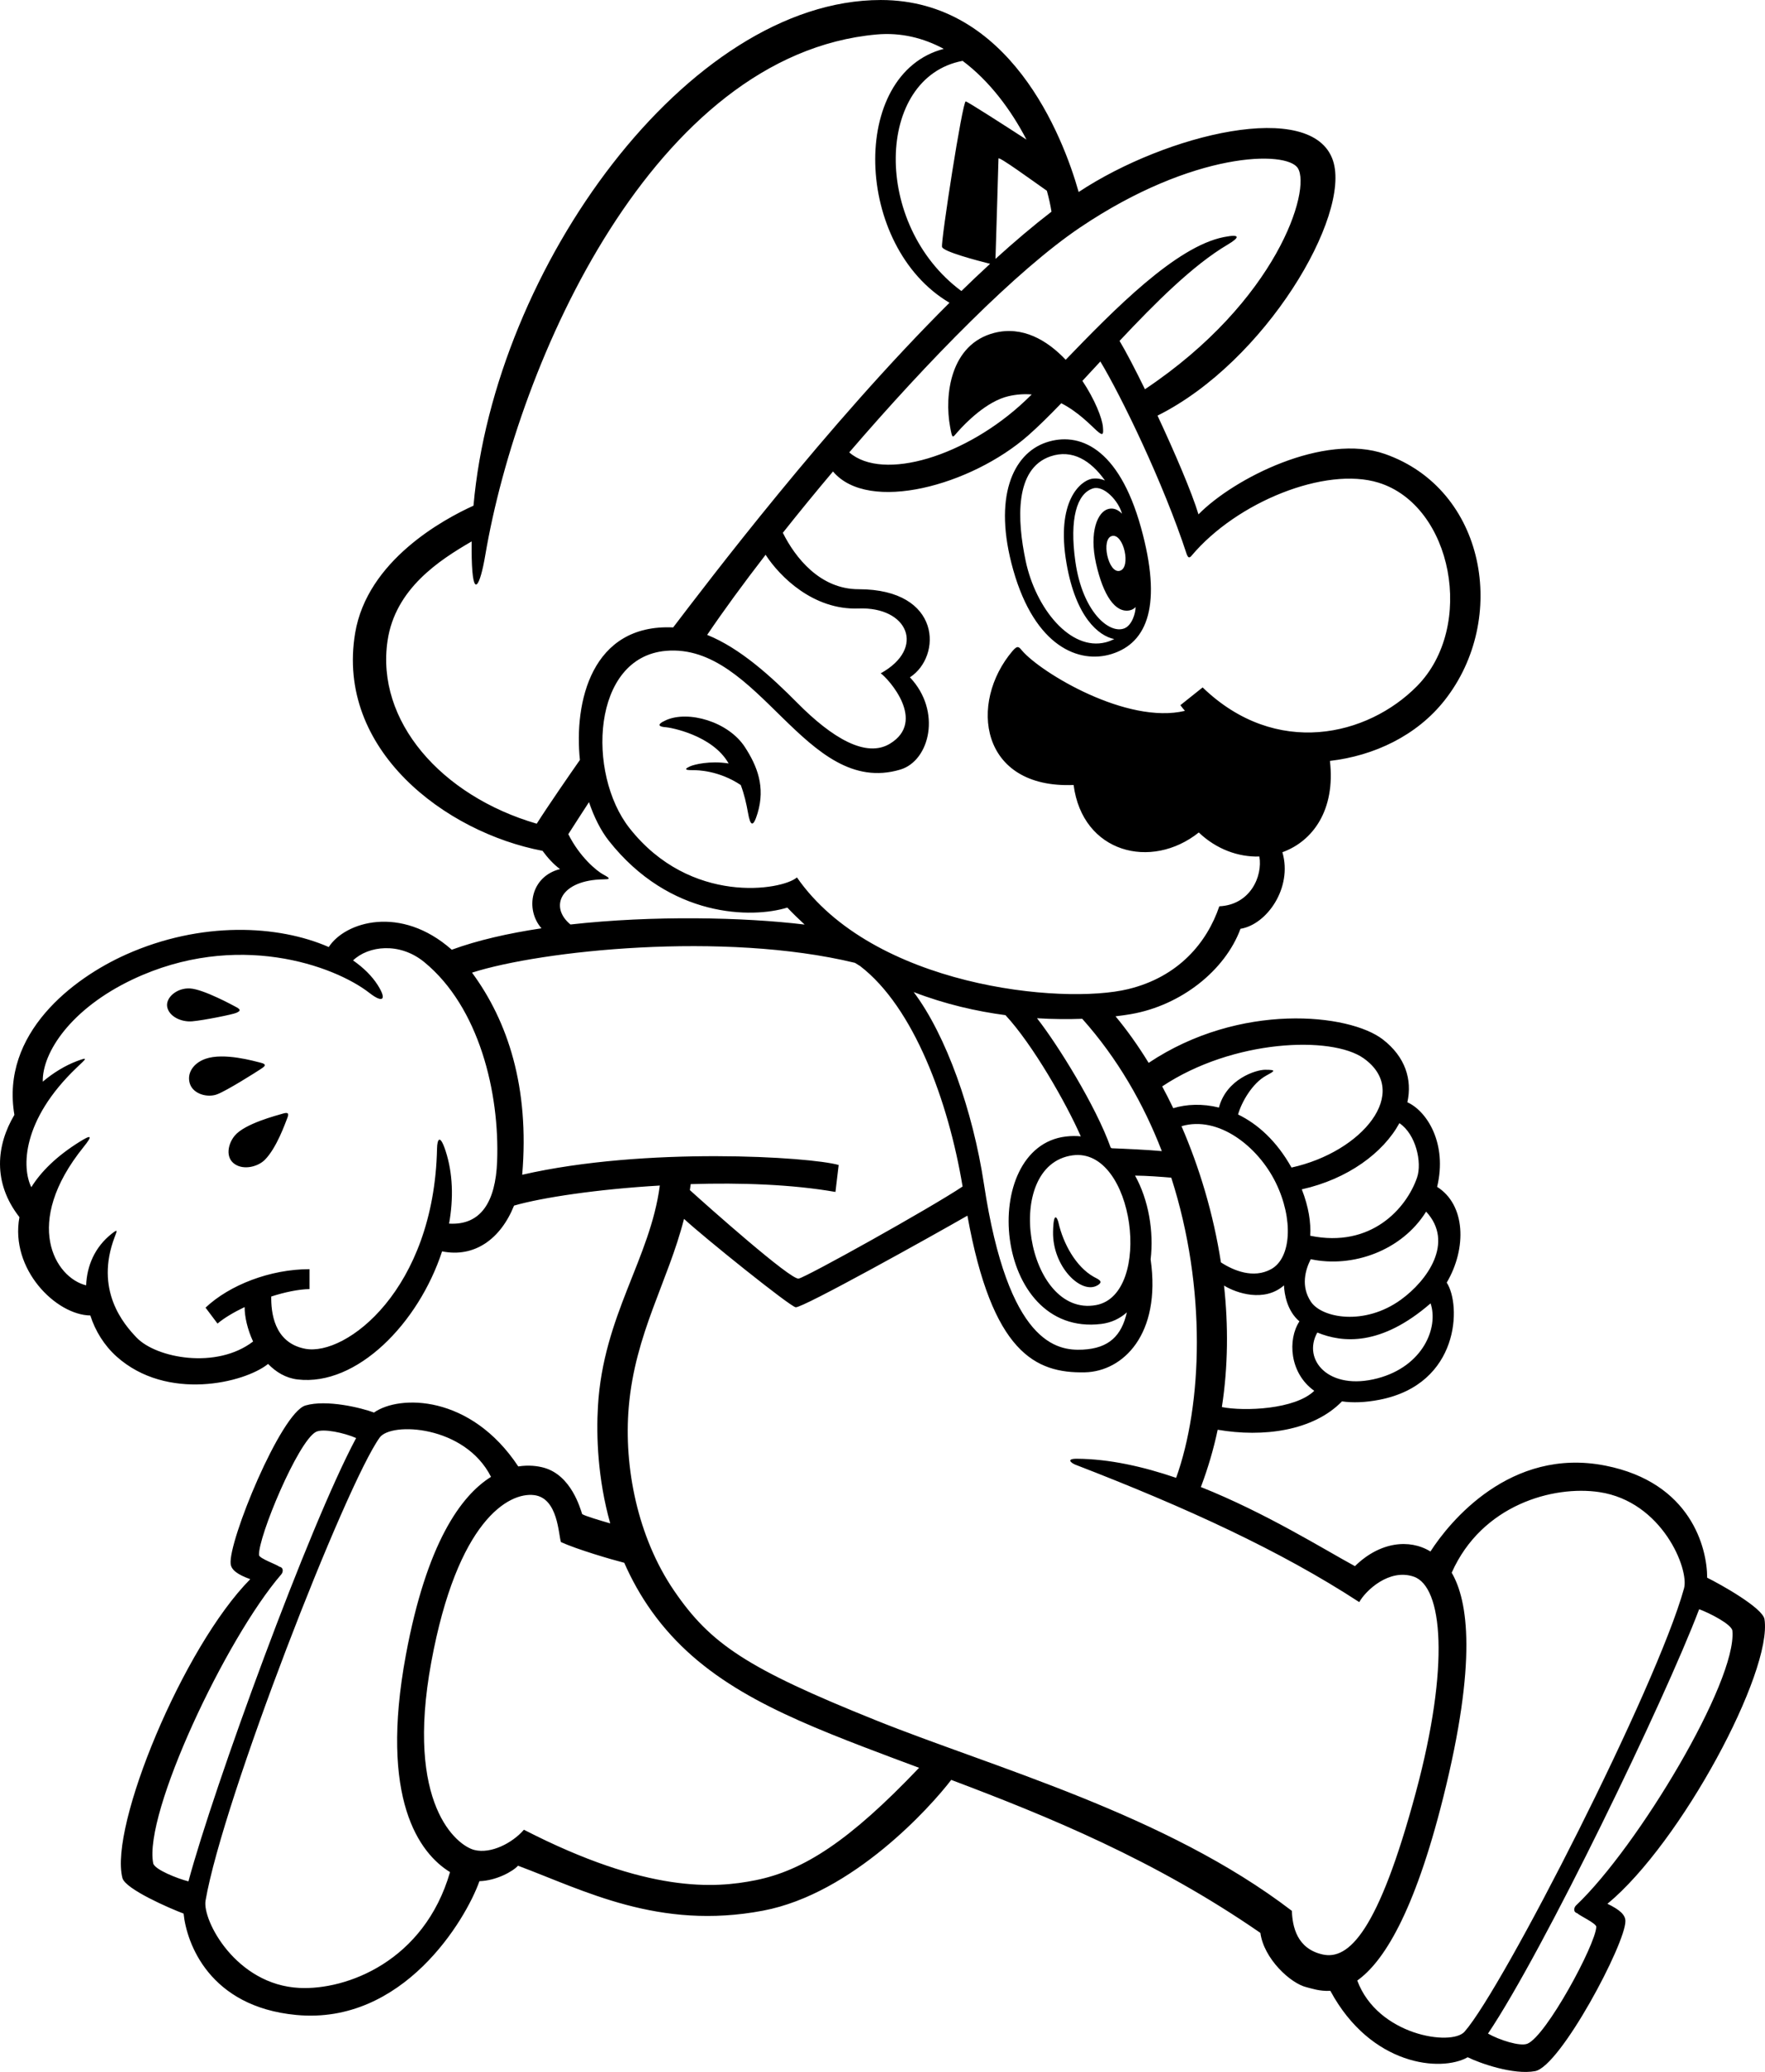 <?xml version="1.0" encoding="utf-8"?>
<!-- Generator: Adobe Illustrator 16.0.0, SVG Export Plug-In . SVG Version: 6.00 Build 0)  -->
<!DOCTYPE svg PUBLIC "-//W3C//DTD SVG 1.1//EN" "http://www.w3.org/Graphics/SVG/1.1/DTD/svg11.dtd">
<svg version="1.1" id="Layer_1" xmlns="http://www.w3.org/2000/svg" xmlns:xlink="http://www.w3.org/1999/xlink" x="0px" y="0px"
	 width="234px" height="274.704px" viewBox="0 0 234 274.704" enable-background="new 0 0 234 274.704" xml:space="preserve">
<g>
	<g transform="translate(0, -211)">
		<g transform="translate(-24, 48)">
			<g>
				<path d="M112.296,258.484c-1.478,0.664-0.754,0.894,0,0.937c0.517,0.029,6.162,1.018,8.304,4.803
					c-2.468-0.392-4.573,0.134-5.127,0.388c-1.092,0.5-0.181,0.5,0.482,0.5c0.429,0,3.308,0.006,6.255,1.972
					c0.457,1.211,0.749,2.488,0.954,3.659c0.329,1.887,0.712,1.943,1.274,0.076c1.047-3.484-0.034-6.235-1.676-8.761
					C120.551,258.654,115.232,257.165,112.296,258.484 M170.491,226.704c-0.634-0.26-1.24-0.319-1.771-0.218
					c-1.412,0.266-4.768,2.875-3.32,11.234c1.23,7.101,4.229,9.585,6.326,10.012c-0.35,0.172-0.719,0.324-1.135,0.43
					c-4.68,1.192-9.275-4.485-10.608-10.783c-1.155-5.461-1.474-12.25,3.29-13.872C166.165,222.522,168.624,224.068,170.491,226.704
					 M172.463,238.682c-1.532,0.426-2.555-4.282-1.021-4.623C172.974,233.719,173.995,238.257,172.463,238.682 M172.752,231.112
					c-0.523-0.544-1.131-0.807-1.821-0.626c-1.421,0.37-2.554,3.063-1.616,7.234c0.96,4.274,2.553,6.552,4.426,6.212
					c0.33-0.061,0.596-0.215,0.811-0.444c0.011,0.782-0.471,2.418-1.479,2.822c-2.013,0.806-5.56-2.195-6.502-8.846
					c-0.808-5.705,0.205-9.02,2.319-9.701C170.34,227.293,172.312,229.431,172.752,231.112 M162.663,221.671
					c-4.354,1.491-7.062,7.244-4.33,16.898c2.896,10.231,8.771,12.46,13.023,11.149c4.864-1.5,6.725-6.638,3.915-16.766
					C172.309,222.271,166.997,220.188,162.663,221.671 M226.502,433.964c-0.982,0.402-3.744-0.5-5.227-1.34
					c7.389-10.99,23.411-44.176,27.995-56.265c1.347,0.486,4.328,2.009,4.405,2.854c0.625,6.695-12.536,28.65-20.721,36.414
					c-0.271,0.256-0.438,0.861,0.148,1.037c0.341,0.342,2.553,1.353,2.531,1.81C235.523,420.858,228.999,432.943,226.502,433.964
					 M218.163,432.376c-1.722,1.949-11.523,0.498-14.219-6.787c3.393-2.414,7.516-8.74,11.405-24.305
					c4.51-18.047,3.278-26.05,1.114-29.766c4-9.021,13.486-11.598,19.57-10.688c8.34,1.248,11.938,10.224,11.232,12.767
					C243.637,386.705,223.269,426.589,218.163,432.376 M199.355,422.134c-3.435-0.766-4-3.715-4.085-5.786
					c-16.708-12.794-39.516-18.978-55.174-25.274c-17.059-6.859-21.9-10.099-26.734-17.182c-4.834-7.084-6.683-16.41-6.002-24.348
					c0.836-9.756,5.208-16.623,7.326-24.94c2.605,2.421,13.982,11.565,14.8,11.72c0.841,0.157,18.084-9.453,22.772-12.146
					c3.273,18.136,8.992,20.916,15.58,20.771c5.014-0.111,10.131-4.982,8.711-14.974c0.438-3.694-0.271-7.89-2.064-11.106
					c1.525,0.008,3.501,0.162,4.799,0.271c4.733,14.715,4.102,30.189,0.646,39.799c-4.375-1.494-8.878-2.508-13.167-2.531
					c-1.48-0.008-0.732,0.577-0.172,0.795c14.695,5.674,27.176,11.403,37.617,18.213c0.85-1.533,3.971-4.492,7.223-3.375
					c3.84,1.32,4.804,11.771,0.289,28.563C206.73,419.162,202.788,422.901,199.355,422.134 M124.154,412.292
					c-5.348,1.07-14.241,1.758-30.695-6.695c-1.528,1.766-4.368,3.234-6.565,2.682c-2.317-0.582-9.184-6.029-5.723-24.865
					c3.462-18.836,10.286-22.604,13.651-22.183c3.177,0.397,3.211,5.265,3.551,6.229c2.123,0.965,6.631,2.295,8.39,2.742
					c0.962,2.194,2.164,4.373,3.661,6.461c6.42,8.955,15.962,13.303,28.142,17.979c2.354,0.903,4.787,1.812,7.285,2.741
					C136.61,407.101,130.516,411.019,124.154,412.292 M63.705,426.57c-8.423-0.406-12.9-8.979-12.454-11.578
					c2.303-13.402,18.584-55.123,23.086-61.394c1.507-2.099,11.296-1.649,14.761,5.212c-4.005,2.5-8.539,8.807-11.286,23.604
					c-3.554,19.146,1.802,26.316,5.853,28.799C80.232,423.06,69.93,426.873,63.705,426.57 M44.312,410.044
					c-1.291-6.6,9.612-29.762,16.979-38.305c0.242-0.279,0.352-0.898-0.252-1.017c-0.373-0.306-2.675-1.091-2.699-1.548
					c-0.125-2.381,5.159-15.059,7.541-16.323c0.938-0.498,3.777,0.124,5.334,0.812c-6.252,11.672-18.88,46.293-22.232,58.779
					C47.594,412.095,44.476,410.878,44.312,410.044 M93.234,318.755c0.98-11.598-1.9-20.341-6.654-26.797
					c9.148-2.929,33.341-5.517,50.766-1.3c0.231,0.143,0.46,0.291,0.692,0.429c7.112,5.468,11.699,17.922,13.58,29.228
					c-4.34,2.896-20.682,11.997-21.734,12.208c-1.049,0.209-12.116-9.641-14.422-11.732c0.04-0.262,0.075-0.525,0.108-0.793
					c6.618-0.207,13.471,0.033,19.193,1.037l0.426-3.574C131.404,316.373,109.574,315.001,93.234,318.755 M89.907,316.983
					c-0.203,5.363-2.15,8.502-6.369,8.25c0.595-3.327,0.516-6.664-0.474-9.674c-0.746-2.269-1.095-1.509-1.122-0.285
					c-0.397,18.724-12.084,27.573-17.474,26.554c-4.223-0.801-4.534-4.98-4.509-6.929c1.784-0.573,3.58-0.955,5.077-0.987v-2.638
					c-5.22-0.002-10.61,2.101-13.787,5.101l1.588,2.111c0.867-0.732,2.142-1.496,3.594-2.188c-0.001,1.281,0.378,2.965,1.122,4.566
					c-4.855,3.723-12.828,2.205-15.438-0.514c-1.706-1.777-5.616-6.298-2.893-13.391c0.328-0.854,0.398-1.02-0.397-0.396
					c-2.249,1.761-3.304,4.254-3.406,6.854c-4.098-1.002-8.51-8.213-0.341-18.34c1.308-1.621,0.958-1.615-0.508-0.703
					c-3.072,1.914-5.134,3.968-6.419,6.031c-1.269-2.558-1.292-8.877,6.022-15.857c1.239-1.182,1.647-1.475,0-0.852
					c-1.522,0.578-3.078,1.516-4.502,2.715c-0.086-3.852,3.729-9.675,11.906-13.549c13.781-6.529,26.738-1.851,31.402,1.787
					c1.793,1.398,2.341,0.914,1.095-1.046c-0.759-1.194-1.873-2.296-3.266-3.266c2.011-1.93,6.152-2.473,9.445,0.227
					C87.531,296.535,90.25,307.876,89.907,316.983 M104.013,279.589c0.738-0.011,1.078-0.057,0-0.625
					c-0.894-0.47-3.166-2.347-4.667-5.366c0.942-1.48,1.938-3.006,2.741-4.247c0.683,2.022,1.587,3.803,2.636,5.13
					c8.089,10.246,18.978,10.298,23.659,8.851c0.75,0.796,1.519,1.537,2.296,2.253c-8.045-0.981-20.117-1.234-31.05-0.011
					C96.803,283.244,98.288,279.669,104.013,279.589 M95.158,272.211c-12.688-3.699-21.362-13.637-19.774-24.278
					c1.025-6.877,6.835-10.648,11.148-13.149c-0.01,0.718-0.011,1.433,0.006,2.144c0.134,5.785,1.119,3.687,1.793-0.286
					c4.377-25.78,22.39-66.411,51.878-69.07c3.256-0.293,6.241,0.47,8.913,1.906c-12.571,3.293-11.896,26.207,0.76,33.663
					c-16.323,16.251-32.098,37.103-36.635,43.045c-10.848-0.498-13.162,9.94-12.364,17.571
					C99.567,265.638,96.671,269.826,95.158,272.211 M160.088,181.509c-2.907-1.884-7.754-5.004-8.051-5.062
					c-0.425-0.085-3.313,18.527-3.144,19.292c0.138,0.617,4.626,1.8,6.372,2.239c-1.268,1.165-2.537,2.371-3.807,3.608
					c-11.854-8.774-11.406-28.334,0.162-30.517C155.184,173.734,158.051,177.582,160.088,181.509 M163.404,191.065
					c-2.432,1.874-4.919,3.983-7.426,6.261c0.091-2.955,0.399-12.945,0.399-13.307c0-0.353,4.563,2.979,6.414,4.274
					C163.061,189.265,163.268,190.196,163.404,191.065 M167.215,193.147c14.982-10.093,27.381-10.226,28.856-7.843
					c1.774,2.867-2.743,17.583-20.276,29.304c-1.312-2.68-2.522-5.001-3.367-6.411c4.752-5.06,9.742-10.048,14.304-12.746
					c1.681-0.995,1.733-1.45-0.454-1.022c-6.398,1.254-14.605,9.656-20.99,16.271c-2.482-2.624-5.754-4.519-9.477-3.562
					c-5.803,1.491-6.637,8.226-5.844,12.481c0.306,1.632,0.293,1.451,0.965,0.681c1.085-1.242,3.898-4.1,6.752-4.766
					c1.1-0.257,2.133-0.315,3.1-0.234c-0.283,0.278-0.562,0.549-0.83,0.802c-7.816,7.401-18.884,10.773-23.362,6.877
					C147.077,210.781,158.811,198.809,167.215,193.147 M142.01,261.59c-3.174,1.95-7.673-0.724-12.288-5.382
					c-3.473-3.506-7.607-7.281-11.968-9.03c2.136-3.159,4.774-6.773,7.748-10.622c1.886,2.907,6.344,7.353,12.325,7.12
					c6.552-0.256,8.937,5.275,2.939,8.595C141.807,253.018,146.862,258.611,142.01,261.59 M181.346,236.522
					c0.154,0.37,0.312,0.557,0.645,0.139c5.992-7.12,17.746-11.839,24.77-9.666c9.804,3.035,12.89,19.081,5.105,26.972
					c-6.523,6.615-18.676,9.579-28.424,0.176l-2.951,2.354c0.193,0.259,0.397,0.506,0.605,0.752
					c-7.691,1.84-19.055-5.05-21.568-7.958c-0.402-0.464-0.574-0.825-1.275,0c-5.873,6.893-4.342,18.297,8.084,17.787
					c1.177,9.021,10.297,11.318,16.596,6.297c2.359,2.245,5.27,3.271,8.033,3.188c0.451,2.595-1.186,6.403-5.312,6.599
					c-1.616,4.766-5.364,9.348-12.084,10.979c-8.767,2.127-33.871-0.34-43.913-14.808c-1.958,1.702-14.127,3.745-22.212-6.553
					c-5.656-7.204-5.021-22.638,4.851-23.488c6.192-0.534,10.809,4.338,15.452,8.875c4.644,4.538,9.313,8.741,15.61,6.869
					c3.902-1.161,5.527-7.744,1.277-12.233c4.25-2.745,4.25-11.681-6.808-11.681c-5.111,0-8.401-4.194-10.04-7.482
					c2.103-2.654,4.335-5.385,6.649-8.129c4.714,5.599,18.35,1.832,25.857-4.757c1.363-1.197,2.846-2.665,4.41-4.291
					c2.25,1.161,3.838,2.853,4.668,3.61c0.948,0.867,0.918,0.411,0.852-0.454c-0.09-1.157-1.072-3.647-2.721-6.122
					c0.781-0.839,1.574-1.698,2.381-2.568C172.6,215.426,178.234,226.994,181.346,236.522 M173.396,337.003
					c-0.698,3.061-2.338,4.762-5.842,4.938c-3.404,0.17-9.89-0.727-13.104-21.956c-1.479-9.767-5.027-19.755-9.316-25.451
					c4.195,1.619,8.348,2.553,12.17,3.061c3.615,3.885,8.074,11.711,9.984,16.068c-0.631-0.062-1.291-0.06-1.984,0.023
					c-11.646,1.389-9.719,26.607,4.691,24.85C171.334,338.373,172.465,337.828,173.396,337.003 M169.314,336.035
					c-9.248,1.703-12.54-18.554-3.121-19.853C174.42,315.048,176.899,334.64,169.314,336.035 M178.032,315.621
					c-1.613-0.156-4.892-0.316-6.642-0.379c-0.048-0.033-0.095-0.066-0.144-0.101c-1.932-5.464-7.027-13.655-9.761-17.137
					c2.202,0.136,4.22,0.139,5.997,0.073C172.172,303.332,175.616,309.355,178.032,315.621 M204.773,303.304
					c6.356,4.492-0.149,12.427-9.548,14.496c-1.98-3.543-4.503-5.783-7.085-7.035c0.463-1.656,1.899-4.141,3.696-5.135
					c1.088-0.603,1.531-0.795-0.112-0.795c-1.22,0-5.124,1.23-6.121,5.01c-2.187-0.543-4.302-0.451-6.056,0.086
					c-0.473-0.99-0.963-1.953-1.467-2.891C187.465,300.79,200.534,300.307,204.773,303.304 M209.529,311.916
					c2.185,1.455,3.032,5.211,2.337,7.224c-1.4,4.06-6.07,9.37-14.164,7.7c0.109-1.725-0.185-3.771-1.111-6.152
					C202.691,319.332,207.393,315.835,209.529,311.916 M209.729,335.32c-4.84,3.504-10.505,2.428-11.934,0.266
					c-1.365-2.064-0.736-4.221-0.021-5.635c5.561,1.188,12.075-1.127,15.299-6.307C216.849,327.729,213.23,332.785,209.729,335.32
					 M206.646,345.742c-6.468,1.713-10.024-2.441-8-6.068c3.338,1.369,8.427,1.854,15.017-3.868
					C214.747,339.035,212.652,344.151,206.646,345.742 M185.993,349.556c0.828-5.378,0.864-10.814,0.286-16.109
					c1.649,1.014,5.345,2.254,7.949-0.025c0.041,1.121,0.405,3.393,2.049,4.771c-1.582,2.396-1.329,6.864,1.964,9.209
					C195.698,349.882,188.959,350.14,185.993,349.556 M180.64,312.316c4.907-1.443,10.157,2.7,12.503,7.497
					c2.354,4.812,2.07,9.981-0.624,11.461c-2.341,1.285-4.979,0.192-6.651-0.901C184.874,323.951,183.021,317.806,180.64,312.316
					 M237.112,415.414c9.758-8.058,21.898-30.752,20.821-37.729c-0.233-1.517-5.937-4.687-7.599-5.503
					c-0.006-3.938-2.139-12.62-13.508-14.864c-12.605-2.489-20.701,7.517-23.18,11.388c-2.777-1.713-6.719-1.289-10.01,1.943
					c-4.118-2.232-11.844-7.074-20.426-10.49c0.943-2.496,1.687-5.033,2.229-7.596c6.005,1.033,12.65,0.173,16.479-3.76
					c1.41,0.201,3.067,0.158,5.01-0.223c10.613-2.093,10.816-12.562,8.875-15.524c2.693-4.571,2.498-10.322-1.271-12.694
					c1.377-5.74-1.342-10.037-3.945-11.217c0.66-3.004-0.26-6.021-3.262-8.336c-4.447-3.429-18.945-4.972-31.039,3.111
					c-1.397-2.278-2.873-4.352-4.391-6.171c0.818-0.096,1.498-0.198,2.014-0.286c6.661-1.145,12.51-5.787,14.553-11.318
					c3.496-0.557,6.93-5.44,5.556-10.153c4.039-1.456,7.056-5.611,6.3-12.107c5.848-0.677,11.51-3.34,15.208-8.037
					c8.511-10.808,5.445-27.976-7.915-32.657c-8.076-2.83-20.013,3.219-24.719,8.006c-0.859-2.856-3.124-8.156-5.43-13.092
					c14.318-7.144,25.695-26.513,23.261-33.82c-2.734-8.205-22.099-3.509-33.716,4.172c-2.123-7.518-9.174-25.456-26.231-25.456
					c-25.577,0-51.226,35.505-54.001,67.044c-3.988,1.807-14.08,7.27-15.689,16.882c-2.595,15.496,11.977,26.431,24.842,28.88
					c0.655,0.897,1.483,1.812,2.32,2.421c-3.868,0.963-4.668,5.315-2.46,7.851c-4.395,0.659-8.479,1.588-11.894,2.84
					c-6.765-5.981-14.151-3.708-16.307-0.357c-6.709-2.939-16.92-3.453-26.861,0.986c-7.078,3.16-16.651,10.474-14.817,21.265
					c-2.369,3.979-2.94,8.949,0.668,13.562c-1.276,6.916,4.863,12.979,9.399,13.035c0.655,2.062,1.854,3.985,3.473,5.438
					c6.675,5.986,16.96,3.514,20.095,0.988c1.046,1.084,2.347,1.871,3.896,2.057c7.876,0.938,16.059-7.465,19.17-16.982
					c4.286,0.861,7.749-1.617,9.542-6.068c3.704-1.072,11.086-2.176,19.324-2.659c-1.267,9.696-7.494,17.231-8.201,29.248
					c-0.233,3.963-0.039,9.616,1.627,15.546c-1.363-0.391-3.41-1.004-3.721-1.236c-0.245-0.713-1.423-5.119-5.054-6.141
					c-0.819-0.23-2.01-0.395-3.415-0.174c-6.339-9.574-15.795-9.508-19.129-7.145c-1.656-0.625-6.281-1.759-9.081-0.939
					c-3.268,0.955-10.272,18.08-9.921,21.011c0.096,0.797,0.881,1.394,2.597,2.021c-8.904,8.992-18.717,32.785-16.947,39.621
					c0.385,1.484,6.374,4.067,8.109,4.715c0.399,3.92,3.391,12.344,14.926,13.44c14.167,1.349,22.475-12.604,24.296-17.737
					c2.234-0.07,4.416-1.279,5.115-2.049c8.748,3.264,18.667,8.582,32.497,5.956c11.909-2.262,22.251-13.815,24.937-17.337
					c12.784,4.823,26.992,10.611,40.988,20.288c0.453,3.403,3.973,6.694,6.128,7.205c0.657,0.155,1.753,0.562,3.147,0.472
					c5.369,9.963,14.682,10.811,18.209,8.809c1.58,0.785,6.068,2.375,8.938,1.841c3.349-0.624,12.028-16.964,11.972-19.914
					C239.479,416.88,238.758,416.207,237.112,415.414 M168.982,332.275c-2.344-1.333-4.019-4.377-4.655-7.182
					c-0.123-0.545-0.656-1.701-0.715,1.216c-0.093,4.624,3.733,8.368,5.883,7.112C170.415,332.886,169.56,332.603,168.982,332.275
					 M61.489,310.651c-0.75,0.228-5.06,1.317-6.382,2.937c-0.915,1.119-1.234,2.894,0,3.744c1.234,0.852,3.109,0.34,4.001-0.554
					c1.572-1.573,2.722-4.894,2.977-5.53C62.34,310.608,62.198,310.436,61.489,310.651 M58.511,303.886
					c-0.785-0.188-4.808-1.362-7.262-0.504c-1.727,0.604-2.525,2.035-2.057,3.354c0.468,1.319,2.298,1.829,3.574,1.361
					c1.277-0.469,5.234-2.979,5.745-3.319C59.022,304.438,59.551,304.134,58.511,303.886 M49.49,298.411
					c1.49-0.127,5.361-0.907,5.83-1.12c0.469-0.213,0.721-0.382,0-0.766c-0.47-0.251-4.298-2.34-6.084-2.468
					c-1.788-0.127-3.319,1.234-3.064,2.468S48.001,298.539,49.49,298.411"/>
			</g>
		</g>
	</g>
</g>
</svg>
